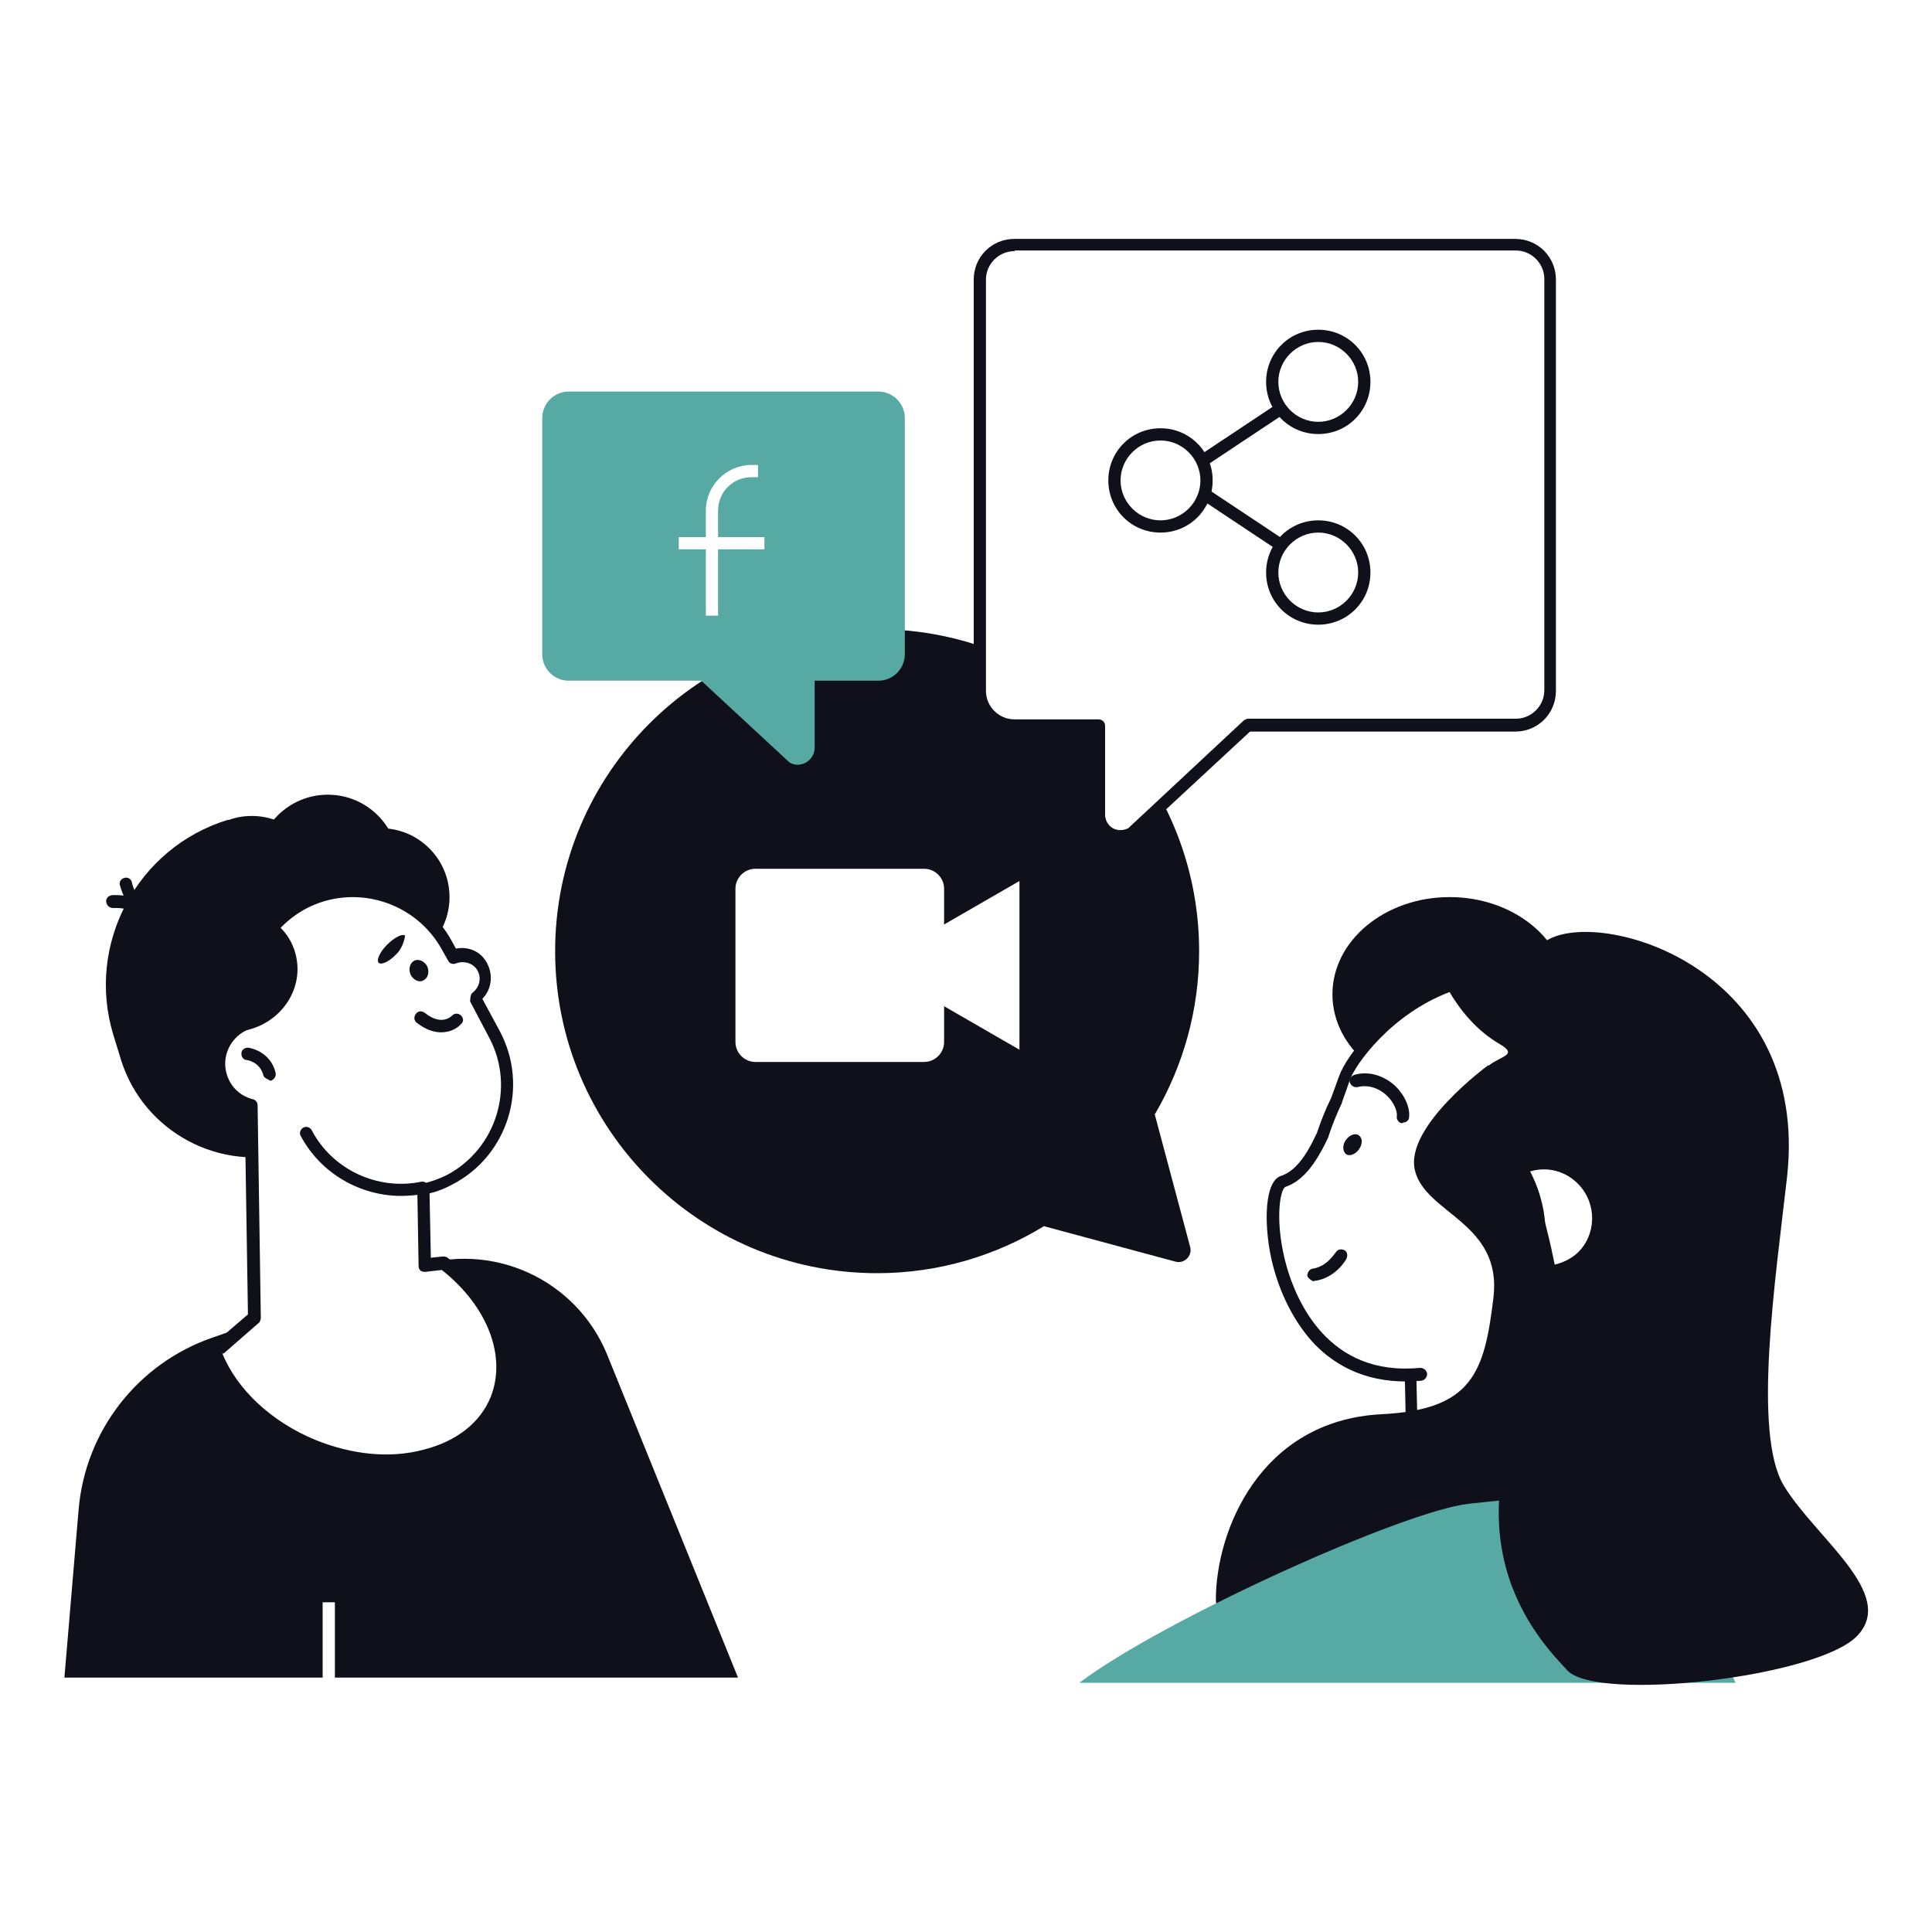 <svg xmlns="http://www.w3.org/2000/svg" id="Layer_1" data-name="Layer 1" viewBox="0 0 30 30"><defs><style>      .cls-1 {        fill: #fff;      }      .cls-1, .cls-2, .cls-3 {        stroke-width: 0px;      }      .cls-2 {        fill: #57aaa4;      }      .cls-3 {        fill: #10101a;      }    </style></defs><rect class="cls-1" x="-1.61" y="-1.61" width="33.11" height="33.11"></rect><g id="_Layer_" data-name="&amp;lt;Layer&amp;gt;"><g><path class="cls-3" d="m11.45,26.05H1l.22-2.6c.1-1.23.92-2.28,2.08-2.68l3.12-1.09c1.21-.42,2.53.18,3.01,1.36l2.03,5.01Z"></path><path class="cls-3" d="m17.94,17.29c.43-.74.68-1.6.68-2.52,0-2.76-2.24-5-5-5s-5,2.24-5,5,2.24,5,5,5c.95,0,1.84-.27,2.59-.73l2.04.55c.14.04.27-.09.23-.23l-.55-2.06Z"></path><g><path class="cls-1" d="m14.35,16.49h-2.62c-.17,0-.31-.14-.31-.31v-2.38c0-.17.14-.31.31-.31h2.62c.17,0,.31.14.31.31v2.38c0,.17-.14.31-.31.31Z"></path><polygon class="cls-1" points="13.56 14.99 15.83 16.3 15.83 13.68 13.56 14.99"></polygon></g><g><path class="cls-1" d="m23.53,3.81h-7.78c-.3,0-.53.24-.53.53v6.39c0,.3.24.53.53.53h1.31v1.38c0,.26.29.43.51.3l1.8-1.67h4.16c.3,0,.53-.24.53-.53v-6.39c0-.3-.24-.53-.53-.53Z"></path><path class="cls-3" d="m17.4,13.08c-.08,0-.15-.02-.22-.06-.14-.08-.22-.22-.22-.38v-1.28h-1.21c-.35,0-.63-.28-.63-.63v-6.39c0-.35.28-.63.63-.63h7.78c.35,0,.63.28.63.63v6.39c0,.35-.28.63-.63.63h-4.12l-1.78,1.65s-.01,0-.02.01c-.07.04-.14.06-.22.06Zm-1.65-9.18c-.24,0-.44.2-.44.44v6.39c0,.24.2.44.44.44h1.31c.05,0,.1.04.1.1v1.38c0,.09.05.17.12.21.07.04.16.04.24,0l1.79-1.67s.04-.03.07-.03h4.16c.24,0,.44-.2.44-.44v-6.39c0-.24-.2-.44-.44-.44h-7.78Z"></path></g><path class="cls-2" d="m13.64,10.57h-4.81c-.22,0-.41-.18-.41-.41v-3.67c0-.22.18-.41.41-.41h4.81c.22,0,.41.18.41.41v3.67c0,.22-.18.41-.41.41Z"></path><path class="cls-2" d="m10.76,9.99l1.5-1.39c.17-.1.39.03.39.23v2.78c0,.2-.22.33-.39.23l-1.5-1.39c-.17-.1-.17-.35,0-.45Z"></path><g><path class="cls-1" d="m11.15,9.56h-.19v-1.63c0-.39.32-.71.71-.71h.1v.19h-.1c-.29,0-.52.23-.52.52v1.63Z"></path><rect class="cls-1" x="10.54" y="8.34" width="1.33" height=".19"></rect></g><g><path class="cls-3" d="m18.02,8.27c-.45,0-.81-.36-.81-.81s.36-.81.81-.81.81.36.81.81-.36.81-.81.81Zm0-1.43c-.34,0-.62.28-.62.62s.28.62.62.62.62-.28.62-.62-.28-.62-.62-.62Z"></path><path class="cls-3" d="m20.47,6.74c-.45,0-.81-.36-.81-.81s.36-.81.81-.81.81.36.81.81c0,.45-.36.81-.81.81Zm0-1.43c-.34,0-.62.28-.62.62s.28.62.62.62.62-.28.62-.62-.28-.62-.62-.62Z"></path><rect class="cls-3" x="18.51" y="6.66" width="1.53" height=".19" transform="translate(-.52 11.8) rotate(-33.61)"></rect><path class="cls-3" d="m20.47,9.7c-.45,0-.81-.36-.81-.81s.36-.81.81-.81.81.36.81.81c0,.45-.36.81-.81.81Zm0-1.43c-.34,0-.62.28-.62.62s.28.62.62.62.62-.28.62-.62c0-.34-.28-.62-.62-.62Z"></path><rect class="cls-3" x="19.18" y="7.29" width=".19" height="1.53" transform="translate(1.9 19.65) rotate(-56.39)"></rect></g><g><ellipse class="cls-3" cx="22.51" cy="15.44" rx="1.82" ry="1.51"></ellipse><g><polygon class="cls-1" points="25.55 25.33 21.97 23.9 21.89 20.3 25.23 20.22 25.55 25.33"></polygon><path class="cls-3" d="m25.55,25.42s-.02,0-.04,0l-3.58-1.42s-.06-.05-.06-.09l-.08-3.6s0-.05.03-.07c.02-.02.04-.03.07-.03l3.35-.08h0c.05,0,.09.04.1.09l.32,5.1s-.01.06-.04.08c-.02.01-.04.02-.06.02Zm-3.49-1.59l3.38,1.34-.31-4.86-3.16.07.08,3.44Z"></path></g><g><path class="cls-1" d="m24.41,21.54c.77-.24,1.46-.78,1.88-1.56.86-1.57.3-3.48-1.2-4.34-2.46-1.42-4.06.6-4.24,1.1-.04.12-.08.23-.12.34-.09.17-.16.35-.21.54-.17.37-.36.64-.62.73-.4.14-.18,3.23,2.13,3l2.38.2Z"></path><path class="cls-3" d="m24.41,21.63s-.08-.03-.09-.07c-.02-.05.01-.11.06-.12.78-.25,1.43-.78,1.83-1.51.83-1.51.32-3.36-1.16-4.21-.88-.51-1.74-.62-2.53-.32-.93.35-1.48,1.14-1.56,1.37-.04.12-.08.23-.12.34,0,0,0,0,0,.01-.08.17-.15.34-.21.52,0,0,0,0,0,.01-.21.45-.41.69-.67.78-.09.04-.17.57.02,1.24.15.52.64,1.71,2.07,1.57.05,0,.1.03.11.09,0,.05-.03.1-.09.11-.66.06-1.21-.12-1.64-.55-.32-.33-.57-.81-.69-1.35-.12-.56-.1-1.2.15-1.28.21-.07.38-.28.56-.67.06-.18.13-.36.22-.54.04-.11.08-.22.12-.33.12-.35.74-1.14,1.68-1.49.86-.32,1.76-.2,2.7.34,1.57.91,2.11,2.87,1.23,4.48-.42.77-1.11,1.34-1.94,1.6-.01,0-.02,0-.03,0Z"></path></g><path class="cls-3" d="m25.65,15.09c-1.01-.56-2.2-.52-3.17-.02.3.07.6.18.89.34,1.93,1.05,2.53,3.67,1.34,5.84-.07.12-.14.24-.21.35,1-.19,1.92-.82,2.46-1.8.93-1.7.35-3.81-1.3-4.71Z"></path><path class="cls-3" d="m22.26,14.86s.27.92,1.04,1.36c.4.24-.37.16-.31.64.45,3.61.73,4.29.73,4.29.07.31.33.54.65.57l.95.08.3-.87.49-3.76s-1.95-2.82-3.84-2.31Z"></path><path class="cls-1" d="m24.51,18.39c-.2-.21-.49-.28-.75-.2.24.46.3.98.18,1.47.19,0,.39-.06.55-.2.3-.28.31-.76.03-1.06Z"></path><path class="cls-3" d="m20.4,19.9s-.09-.04-.1-.09c0-.05.03-.1.08-.11.23-.03.35-.25.36-.25.03-.05.08-.06.13-.04s.06.08.04.13c0,.01-.17.31-.5.35h-.01Z"></path><path class="cls-3" d="m21.78,17.44s0,0-.01,0c-.05,0-.09-.06-.08-.11.01-.08-.05-.23-.18-.34-.07-.06-.23-.16-.43-.11-.05.01-.1-.02-.12-.07s.02-.1.07-.12c.21-.06.43,0,.61.15.16.14.26.35.24.51,0,.05-.05.08-.09.08Z"></path><path class="cls-3" d="m21.1,17.85c-.06.08-.15.11-.2.07s-.06-.14,0-.22.15-.11.2-.07c.06.04.06.14,0,.22Z"></path></g><path class="cls-3" d="m23.11,16.54s-1.3.95-1.14,1.63c.16.68,1.36.81,1.22,1.98s-.33,1.74-1.74,1.81c-1.89.1-2.57,1.82-2.57,2.88s4.83-1.55,4.83-1.55c0,0,1.66-1.71-.6-6.75Z"></path><path class="cls-2" d="m16.76,26.13c1.3-.98,5.04-2.67,6.05-2.78l2.64-.28,1.5,3.06h-10.19Z"></path><path class="cls-3" d="m24.06,14.58c.89-.46,4.04.49,3.69,3.69-.18,1.59-.54,3.99-.05,4.8.49.81,1.76,1.68,1.14,2.33-.62.65-4.04,1.03-4.5.54s-2.01-2.09-.24-5.05-.05-4.42-.24-4.53c-.19-.11-1.1-1.12.22-1.79Z"></path><g><path class="cls-3" d="m5.53,17.58l-.98.3c-1.12.34-2.32-.3-2.67-1.42l-.12-.39c-.43-1.41.37-2.91,1.78-3.34l.23.35c.88-.27,1.82.23,2.09,1.11l.53,1.75c.21.69-.18,1.42-.87,1.63Z"></path><ellipse class="cls-3" cx="4.36" cy="15.53" rx="2.4" ry="2.25" transform="translate(-.25 .07) rotate(-.92)"></ellipse><path class="cls-3" d="m6.58,19.34c-.71-.15-1.33-.66-1.6-1.39l-.24-.68,1.8-.65.04,2.72Z"></path><path class="cls-3" d="m3.76,15.86c-.16-.75.14-1.56.78-1.94h0c.4-.24.84-.26,1.24-.1-.21.02-.79.12-.9.51-.13.48-.13,1.38-1.11,1.53Z"></path><circle class="cls-3" cx="5.91" cy="13.93" r="1.07"></circle><path class="cls-3" d="m3.23,13.17c-1.07.48-1.65,1.67-1.34,2.82.3.09.63.09.96,0,.85-.26,1.34-1.13,1.1-1.94-.12-.39-.38-.69-.72-.87Z"></path><circle class="cls-3" cx="3.91" cy="13.74" r="1.07"></circle><circle class="cls-3" cx="5.09" cy="13.44" r="1.1"></circle><path class="cls-3" d="m2.34,14.35s-.06-.02-.08-.04c-.15-.24-.5-.21-.5-.21-.05,0-.1-.03-.11-.09s.03-.1.09-.11c.02,0,.46-.04.68.3.03.05.02.1-.03.13-.02.01-.03.02-.05.02Z"></path><path class="cls-3" d="m2.38,14.31s-.02,0-.03,0c-.39-.11-.48-.55-.49-.57-.01-.05.02-.1.08-.11.05-.01.1.02.11.08h0s.07.34.35.42c.05.01.08.07.07.12-.01.04-.05.07-.09.07Z"></path><g><path class="cls-1" d="m6.89,19.61l-.3.03-.02-1.18c.14-.03.28-.08.41-.15.81-.43,1.12-1.44.69-2.25l-.3-.57c.15-.1.2-.3.12-.47h0c-.09-.17-.29-.24-.46-.17l-.09-.16c-.43-.81-1.44-1.12-2.25-.69h0c-.69.36-1.01,1.14-.84,1.86-.3.09-.5.39-.47.72.03.28.24.5.5.57l.05,3.31-.61.52c.22.59.77,1.15,1.53,1.46,1.21.49,2.48.17,2.85-.72.29-.7-.07-1.53-.82-2.1Z"></path><path class="cls-3" d="m6,22.77c-.39,0-.79-.08-1.17-.24-.76-.31-1.35-.88-1.58-1.52-.01-.04,0-.08.03-.11l.57-.49-.05-3.19c-.27-.1-.46-.34-.5-.63-.04-.33.15-.65.45-.79-.14-.75.22-1.52.9-1.89.86-.46,1.93-.13,2.38.73l.05.09c.2-.04.4.05.49.24.09.18.06.4-.08.54l.27.5c.46.86.13,1.93-.73,2.38-.11.06-.23.11-.36.14l.02,1,.19-.02s.05,0,.07.02c.8.61,1.15,1.5.85,2.22-.19.46-.6.79-1.17.94-.2.05-.41.08-.63.08Zm-2.55-1.76c.23.57.77,1.07,1.45,1.35.57.23,1.16.29,1.68.15.51-.13.88-.42,1.04-.82.25-.63-.05-1.41-.76-1.97l-.26.03s-.05,0-.07-.02-.03-.04-.03-.07l-.02-1.18s.03-.09.08-.1c.14-.03.27-.08.39-.14.76-.41,1.05-1.36.65-2.12l-.3-.57s0-.1.03-.13c.11-.08.15-.22.09-.34-.06-.12-.21-.17-.34-.12-.05.02-.1,0-.12-.04l-.09-.16c-.41-.76-1.36-1.05-2.12-.65-.63.34-.96,1.06-.79,1.75.01.05-.02.1-.06.11-.26.08-.43.34-.4.61.03.24.19.43.43.49.04.01.07.05.07.09l.05,3.31s-.01.06-.03.07l-.55.48Z"></path></g><path class="cls-3" d="m4.18,16.77s-.08-.03-.09-.07c-.05-.21-.25-.24-.26-.24-.05,0-.09-.06-.08-.11,0-.05.06-.09.11-.08.01,0,.34.05.42.39.01.05-.02.1-.07.12,0,0-.01,0-.02,0Z"></path><path class="cls-3" d="m6.85,16.03c-.11,0-.24-.04-.38-.15-.04-.03-.05-.09-.01-.14.03-.04.09-.05.14-.01.25.2.4.06.42.04.04-.04.1-.04.14,0,.04.04.04.1,0,.13-.05.06-.16.13-.31.13Z"></path><path class="cls-3" d="m6.64,15.02c.03.09,0,.18-.08.21-.07.03-.16-.03-.19-.11-.03-.09,0-.18.08-.21.07-.02.16.03.19.11Z"></path><path class="cls-3" d="m6.29,14.53s-.02.17-.13.28c-.11.12-.24.18-.28.14-.04-.04.02-.17.13-.28s.24-.18.28-.14Z"></path><path class="cls-3" d="m4.2,14.28c-.69.24-1.11.94-.99,1.67.18.07.39.1.6.05.54-.11.9-.62.79-1.14-.05-.25-.2-.45-.4-.58Z"></path><path class="cls-3" d="m6.23,18.57c-.64,0-1.25-.35-1.56-.93-.03-.05,0-.11.04-.13.05-.03.11,0,.13.04.32.61,1.02.94,1.7.8.05-.01.1.02.11.08s-.02.1-.08.11c-.11.02-.23.03-.35.03Z"></path></g><rect class="cls-1" x="5.01" y="24.88" width=".19" height="1.41"></rect></g></g></svg>